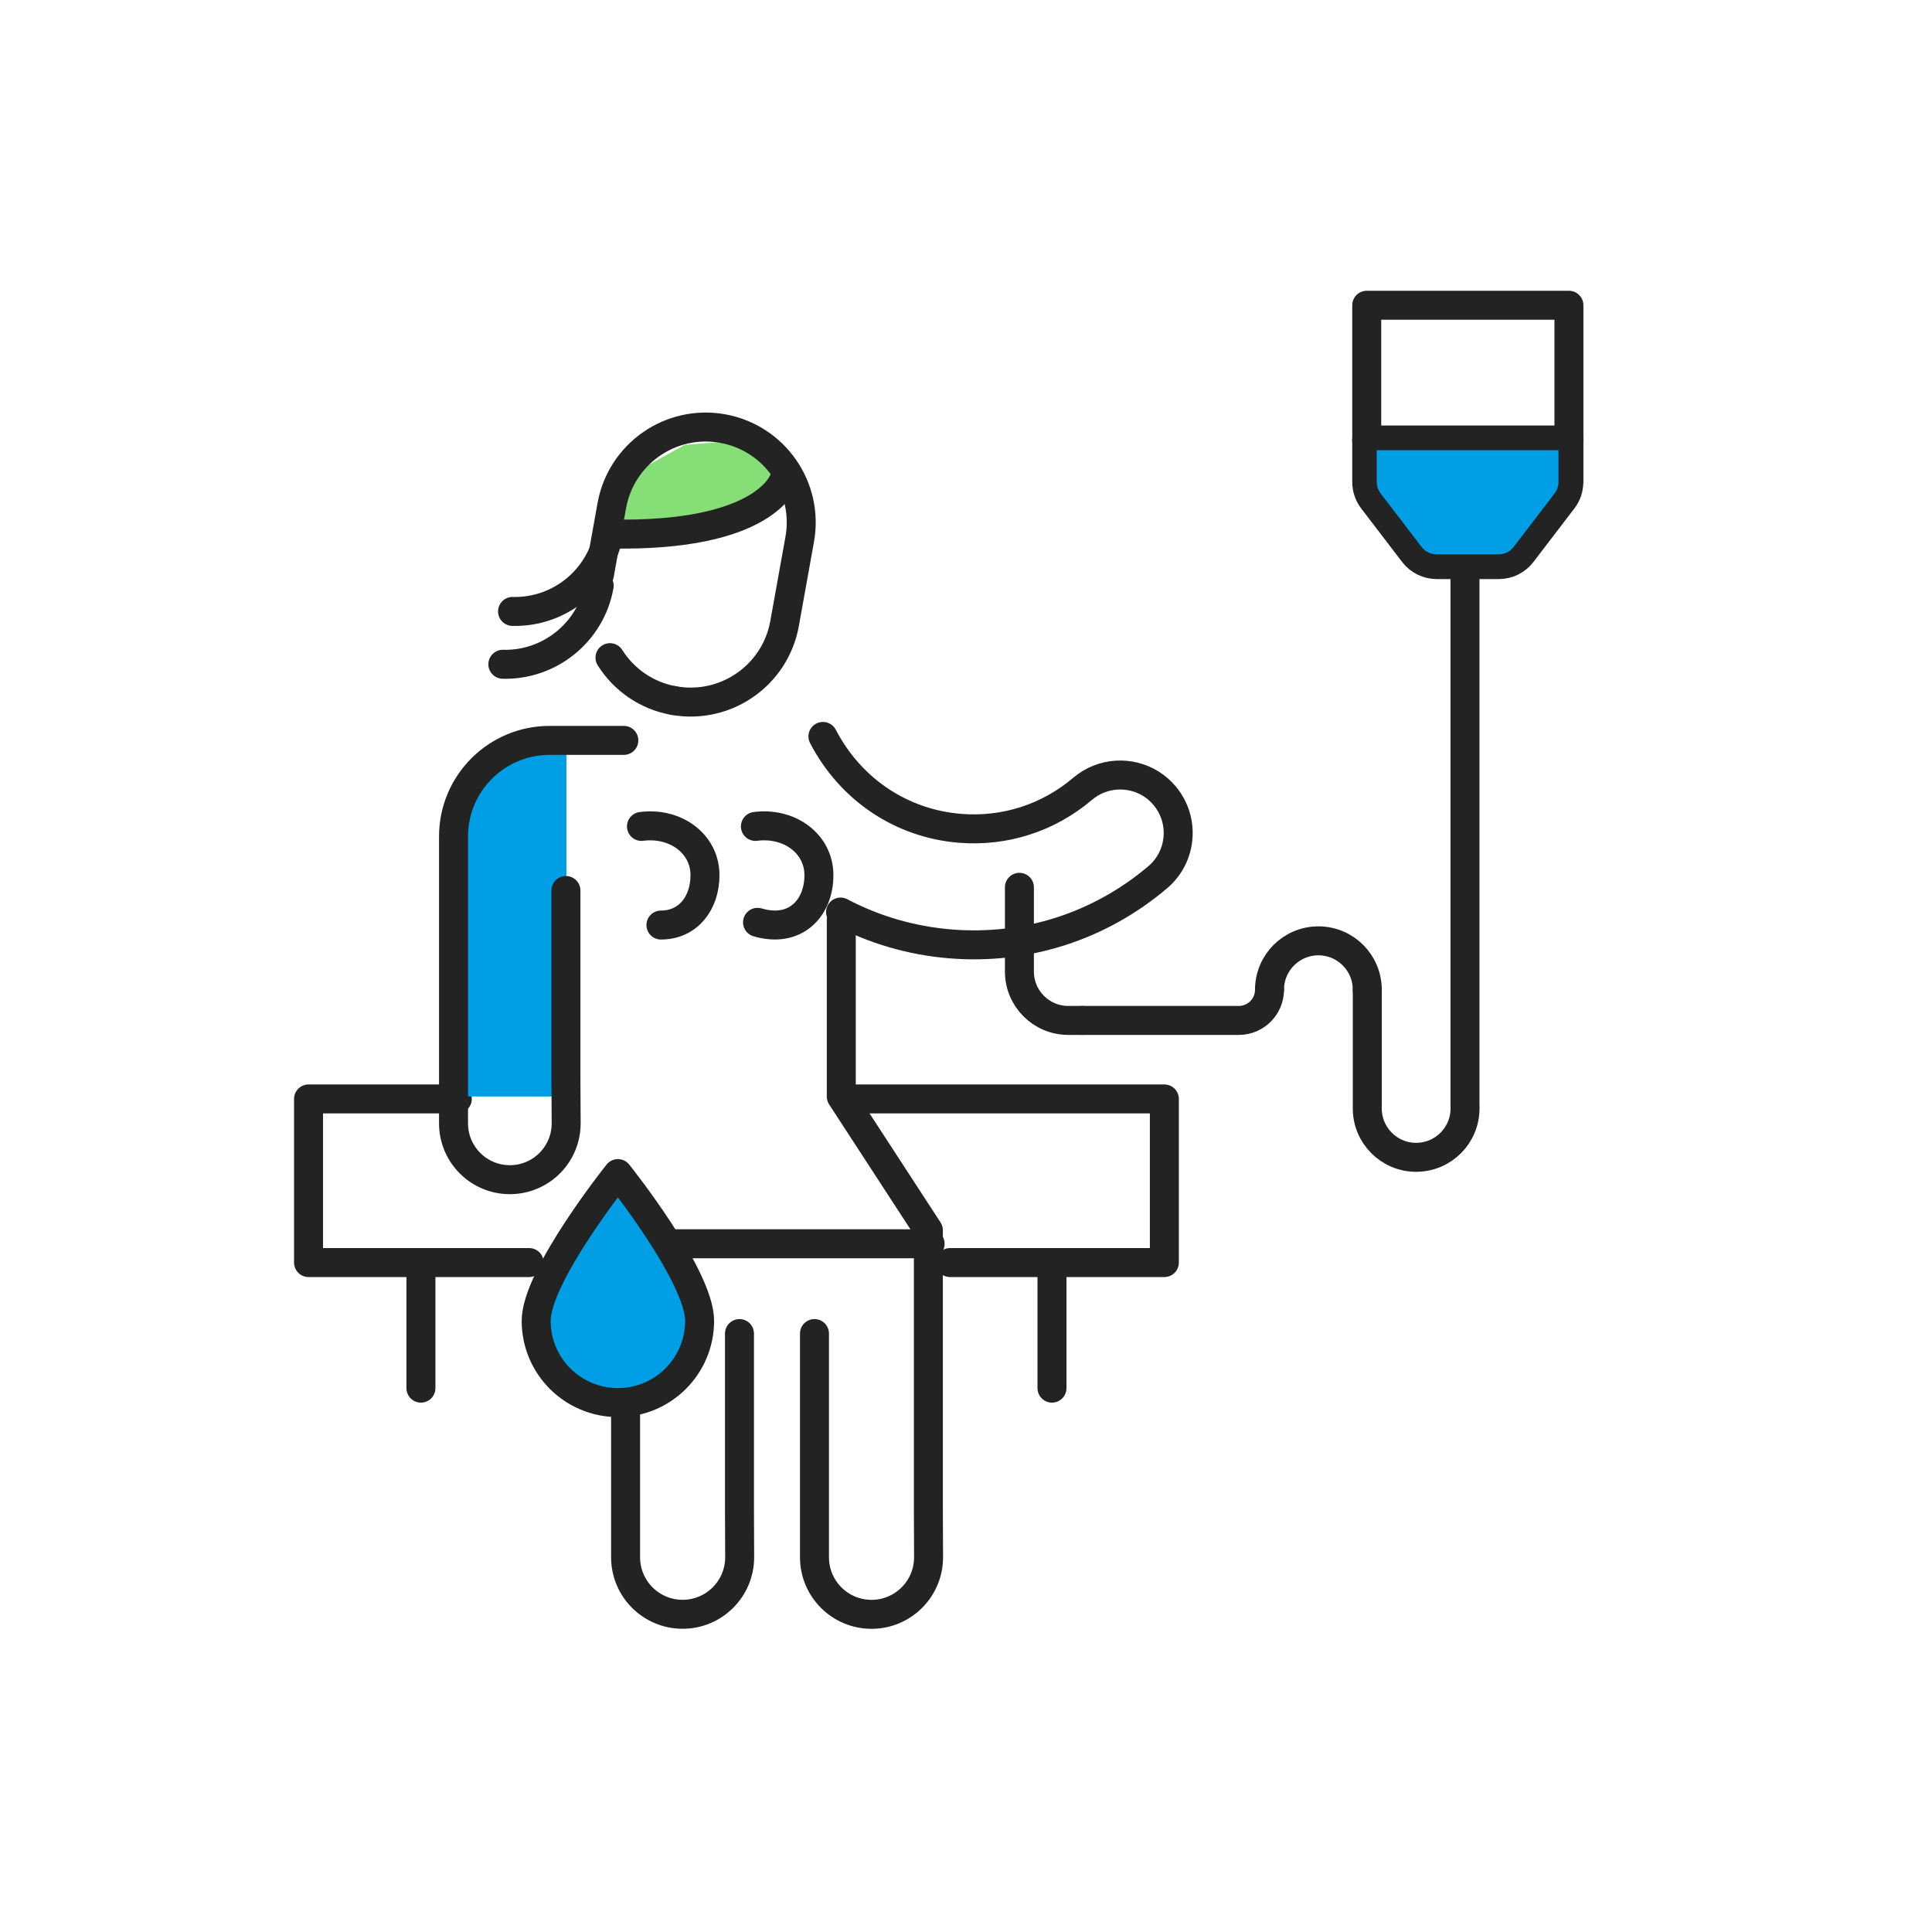 <svg width="400" height="400" viewBox="0 0 400 400" fill="none" xmlns="http://www.w3.org/2000/svg">
<path d="M109.559 261.4H63.879V227.521H94.679" stroke="#232323" stroke-width="6" stroke-miterlimit="10" stroke-linecap="round" stroke-linejoin="round"/>
<path d="M174.668 227.521H241.068V261.4H196.698" stroke="#232323" stroke-width="6" stroke-miterlimit="10" stroke-linecap="round" stroke-linejoin="round"/>
<path d="M87.148 261.4V287.4" stroke="#232323" stroke-width="6" stroke-miterlimit="10" stroke-linecap="round" stroke-linejoin="round"/>
<path d="M217.801 261.4V287.4" stroke="#232323" stroke-width="6" stroke-miterlimit="10" stroke-linecap="round" stroke-linejoin="round"/>
<path d="M138.219 257.51H192.569" stroke="#232323" stroke-width="6" stroke-miterlimit="10" stroke-linecap="round" stroke-linejoin="round"/>
<path d="M324.809 99.8C324.809 101.12 324.379 102.4 323.579 103.44L315.089 114.54C313.959 116.02 312.199 116.89 310.329 116.89H303.889H297.449C295.579 116.89 293.819 116.02 292.689 114.54L284.199 103.44C283.399 102.39 282.969 101.12 282.969 99.8V75.04V63.2H294.489H303.899H313.309H324.829V75.03V99.8H324.809Z" stroke="#232323" stroke-width="6" stroke-miterlimit="10" stroke-linecap="round" stroke-linejoin="round"/>
<path d="M282.949 91.101H324.809" stroke="#232323" stroke-width="6" stroke-miterlimit="10" stroke-linecap="round" stroke-linejoin="round"/>
<path d="M321.869 102.15L313.379 113.25C312.649 114.2 311.499 114.77 310.299 114.77H297.409C296.209 114.77 295.059 114.2 294.329 113.25L285.839 102.15C285.329 101.48 285.039 100.64 285.039 99.79V93.21H322.669V99.79C322.669 100.64 322.389 101.48 321.869 102.15Z" fill="#009EE5"/>
<path d="M303.309 118.46V228.9" stroke="#232323" stroke-width="6" stroke-miterlimit="10" stroke-linecap="round" stroke-linejoin="round"/>
<path d="M303.318 229.49C303.318 235.08 298.788 239.61 293.198 239.61C287.608 239.61 283.078 235.08 283.078 229.49V204.91" stroke="#232323" stroke-width="6" stroke-miterlimit="10" stroke-linecap="round" stroke-linejoin="round"/>
<path d="M283.08 204.91C283.08 199.32 278.55 194.79 272.96 194.79C267.37 194.79 262.84 199.32 262.84 204.91" stroke="#232323" stroke-width="6" stroke-miterlimit="10" stroke-linecap="round" stroke-linejoin="round"/>
<path d="M224.119 211.27H221.179C215.589 211.27 211.059 206.74 211.059 201.15V183.71" stroke="#232323" stroke-width="6" stroke-miterlimit="10" stroke-linecap="round" stroke-linejoin="round"/>
<path d="M262.837 204.91C262.837 208.42 259.987 211.27 256.477 211.27H224.117" stroke="#232323" stroke-width="6" stroke-miterlimit="10" stroke-linecap="round" stroke-linejoin="round"/>
<path d="M153.1 276.1V312.68L153.14 322.41C153.14 328.93 147.85 334.22 141.33 334.22C134.8 334.22 129.52 328.93 129.52 322.41V305.09V256.98" stroke="#232323" stroke-width="6" stroke-miterlimit="10" stroke-linecap="round" stroke-linejoin="round"/>
<path d="M117.269 153.9L110.369 154.62C103.439 155.59 96.229 162.3 94.869 169.55L94.389 172.13C93.959 174.45 94.119 227.02 94.119 227.02H117.269V153.9Z" fill="#009EE5"/>
<path d="M141.781 92.101L132.071 97.471L126.801 106.381L127.841 110.651L140.751 110.391L152.611 108.051L158.011 104.221L160.051 99.761L160.291 95.471L151.101 91.351L141.781 92.101Z" fill="#85DE76"/>
<path d="M139.489 145.05C133.819 144.03 129.139 140.68 126.289 136.16" stroke="#232323" stroke-width="6" stroke-miterlimit="10" stroke-linecap="round" stroke-linejoin="round"/>
<path d="M124.109 118.931L126.669 104.681C128.599 93.941 138.879 86.791 149.619 88.731C160.359 90.661 167.509 100.941 165.569 111.681L162.439 129.091C160.509 139.831 150.229 146.981 139.489 145.041" stroke="#232323" stroke-width="6" stroke-miterlimit="10" stroke-linecap="round" stroke-linejoin="round"/>
<path d="M162.357 99.19C162.357 99.19 159.047 111.3 126.027 110.55" stroke="#232323" stroke-width="6" stroke-miterlimit="10" stroke-linecap="round" stroke-linejoin="round"/>
<path d="M117.168 184.37V222.98L117.218 232.58C117.218 239.02 111.998 244.24 105.558 244.24C99.118 244.24 93.898 239.02 93.898 232.58V215.48V173.18C93.898 162.19 102.808 153.29 113.788 153.29H118.878C119.298 153.29 129.158 153.29 129.158 153.29" stroke="#232323" stroke-width="6" stroke-miterlimit="10" stroke-linecap="round" stroke-linejoin="round"/>
<path d="M156.398 171.1C163.368 170.19 169.548 174.61 169.548 181.2C169.548 188.01 164.668 193.28 156.838 190.96" stroke="#232323" stroke-width="6" stroke-miterlimit="10" stroke-linecap="round" stroke-linejoin="round"/>
<path d="M132.809 171.1C139.779 170.19 145.959 174.61 145.959 181.2C145.959 186.9 142.539 191.52 136.839 191.52" stroke="#232323" stroke-width="6" stroke-miterlimit="10" stroke-linecap="round" stroke-linejoin="round"/>
<path d="M174.179 190.44V227.03L192.209 254.72V312.69L192.249 322.42C192.249 328.94 186.959 334.23 180.439 334.23C173.919 334.23 168.629 328.94 168.629 322.42V305.1V276.1" stroke="#232323" stroke-width="6" stroke-miterlimit="10" stroke-linecap="round" stroke-linejoin="round"/>
<path d="M124.059 121.271C122.309 131.001 113.709 137.781 104.109 137.531" stroke="#232323" stroke-width="6" stroke-miterlimit="10" stroke-linecap="round" stroke-linejoin="round"/>
<path d="M126.067 110.33C124.317 120.06 115.717 126.84 106.117 126.59" stroke="#232323" stroke-width="6" stroke-miterlimit="10" stroke-linecap="round" stroke-linejoin="round"/>
<path d="M170.379 152.47C176.179 163.59 186.749 170.51 198.719 171.49C208.009 172.25 217.039 169.35 224.149 163.31C228.259 159.83 234.029 159.58 238.349 162.31C239.349 162.94 240.269 163.74 241.079 164.69C245.369 169.75 244.749 177.33 239.699 181.62C227.699 191.8 212.449 196.71 196.759 195.42C188.689 194.76 180.989 192.5 174.029 188.83" stroke="#232323" stroke-width="6" stroke-miterlimit="10" stroke-linecap="round" stroke-linejoin="round"/>
<path d="M144.848 273.47C144.848 282.82 137.268 290.39 127.928 290.39C118.578 290.39 111.008 282.82 111.008 273.47C111.008 264.13 127.928 242.98 127.928 242.98C127.928 242.98 144.848 264.12 144.848 273.47Z" fill="#009EE5" stroke="#232323" stroke-width="6" stroke-miterlimit="10" stroke-linecap="round" stroke-linejoin="round"/>
</svg>
